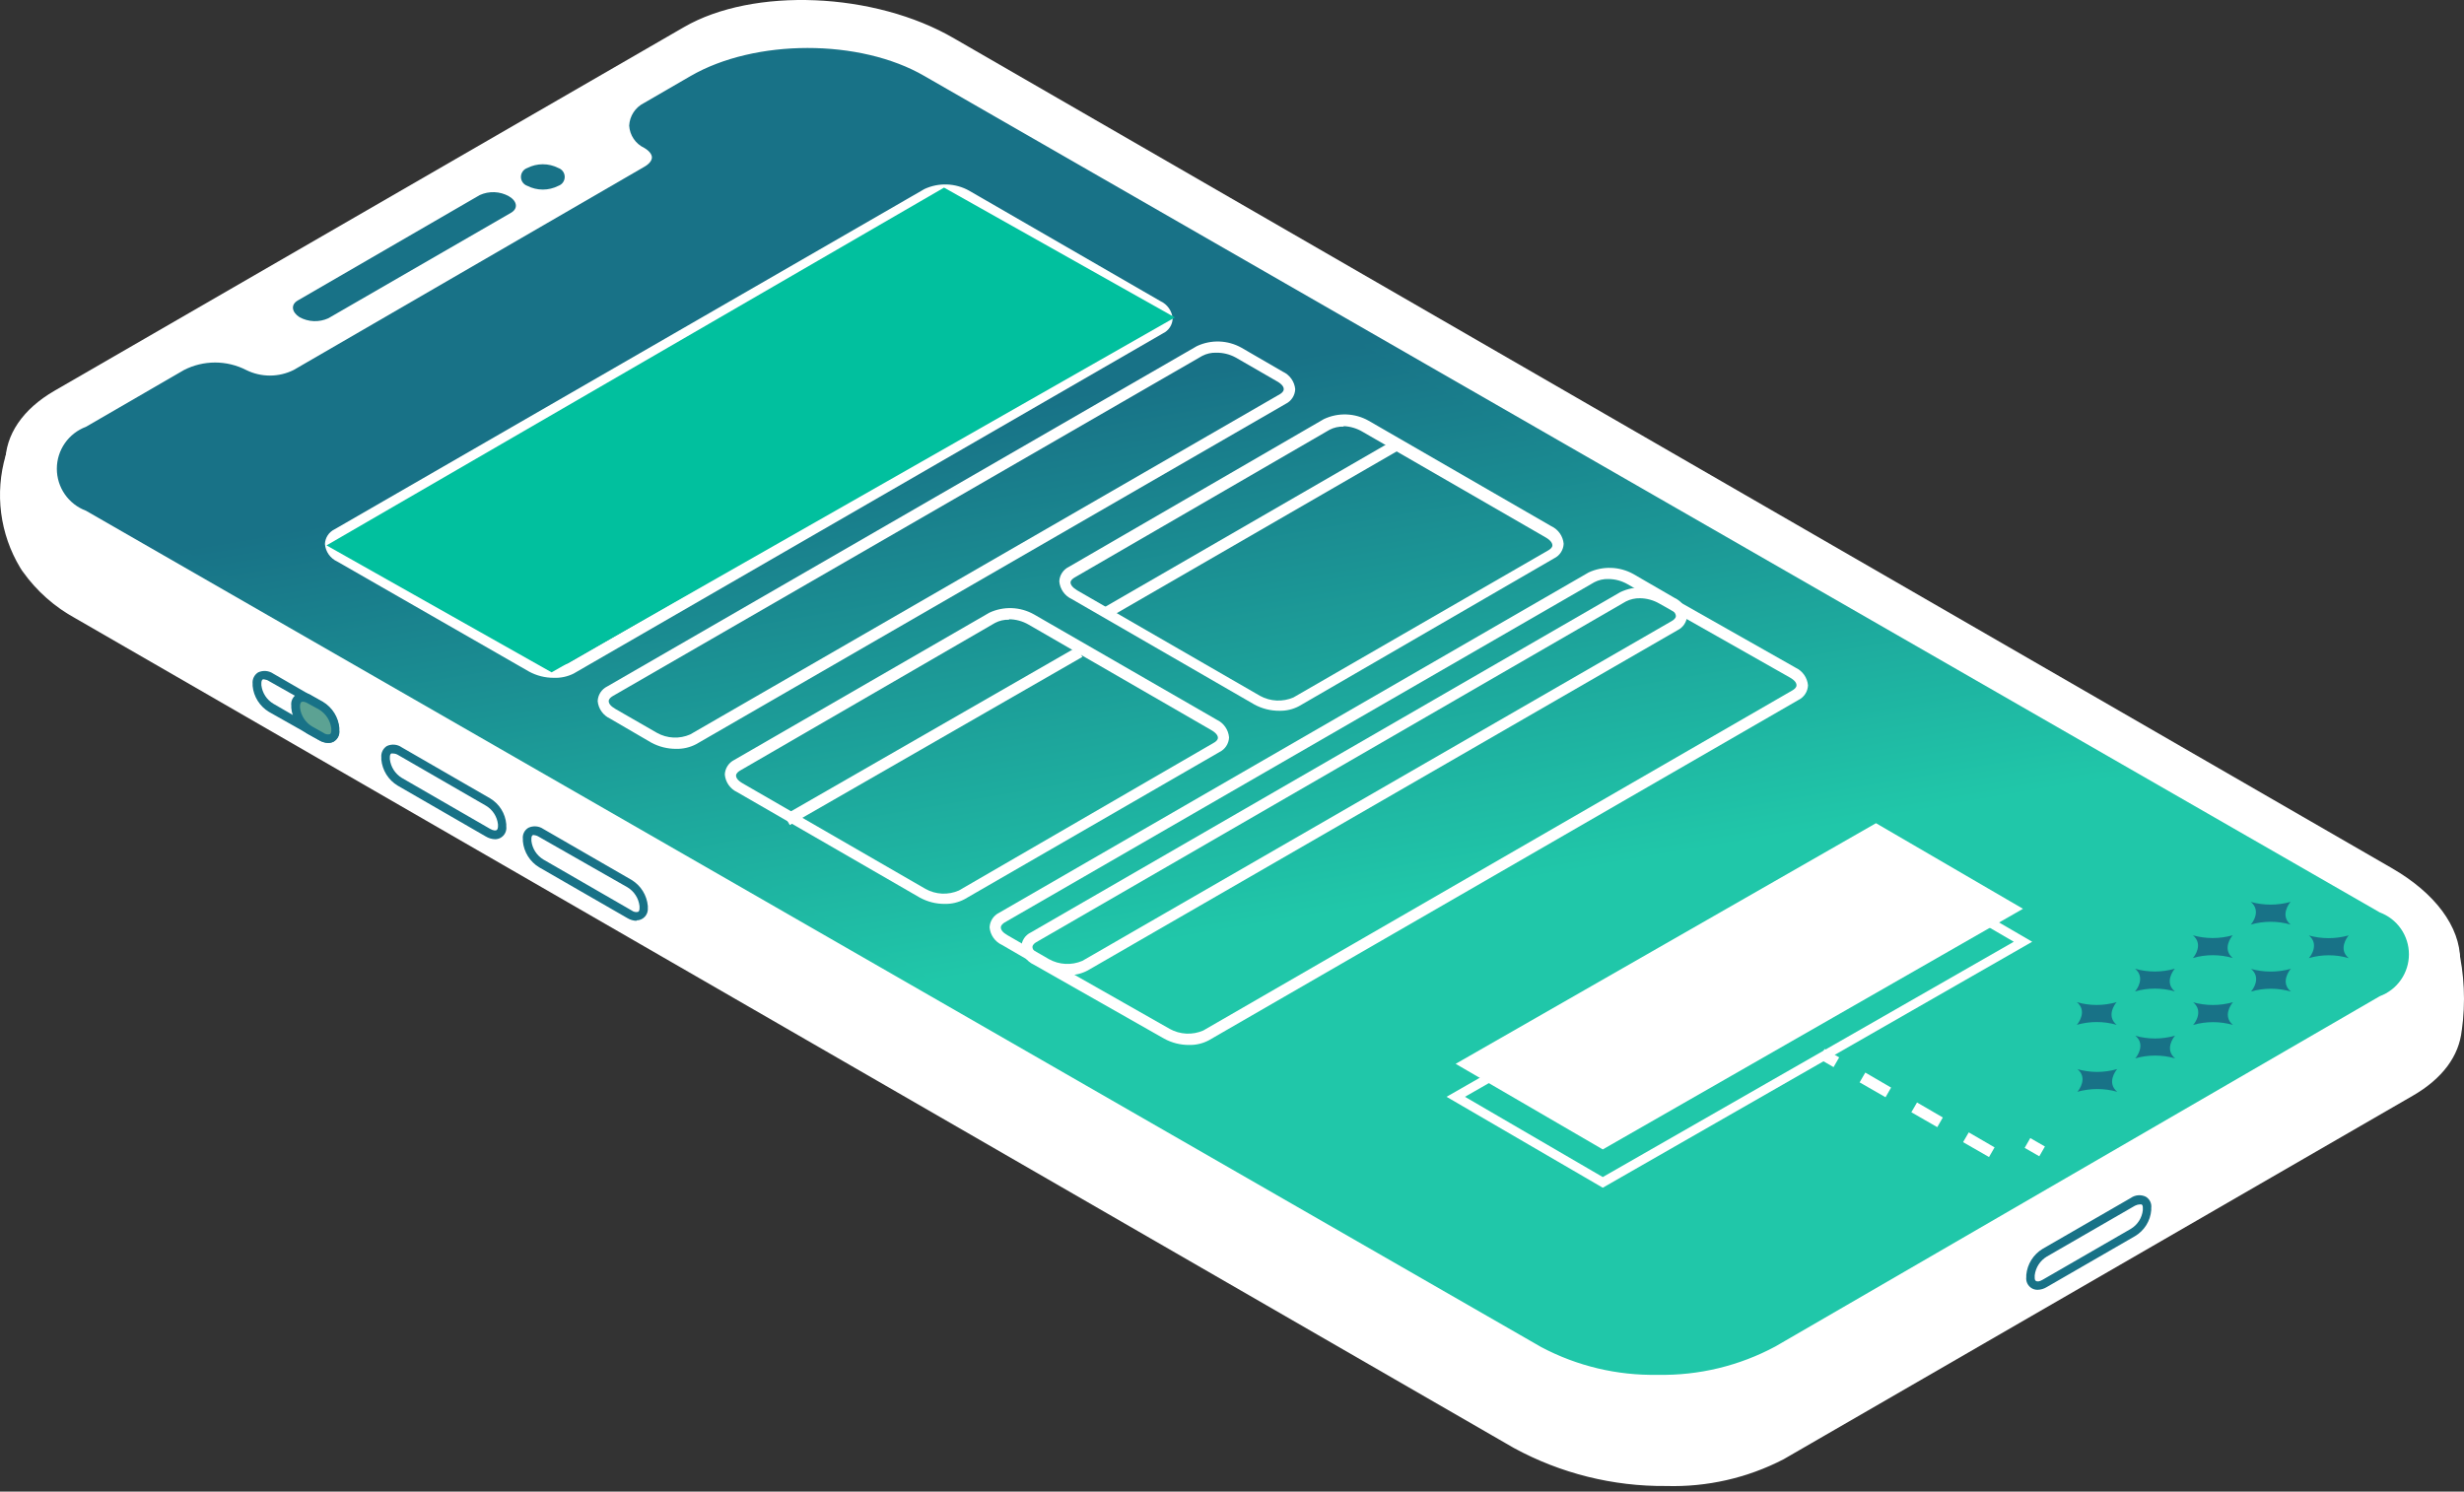<svg width="441" height="267" viewBox="0 0 441 267" fill="none" xmlns="http://www.w3.org/2000/svg">
    <rect x="0" y="0" width="441" height="267" fill="#333333" stroke="none"/>
    <path d="M5.225 101.571C7.593 104.893 10.69 107.629 14.28 109.567L271.617 258.101C285.536 266.24 306.597 266.993 318.644 260.136L431.317 195.025C436.425 192.095 439.05 188.209 439.457 184.119C440.125 179.29 439.898 174.379 438.786 169.632L431.277 170.039C430.221 169.25 429.12 168.524 427.98 167.862L170.644 19.328C156.725 11.29 135.663 10.436 123.617 17.395L10.943 82.505L2.376 82.058C1.467 85.187 1.208 88.469 1.614 91.702C2.02 94.935 3.083 98.051 4.737 100.859L4.838 101.001L5.225 101.591V101.571Z" fill="white"/>
    <path d="M298.214 265.996C288.701 266.085 279.323 263.746 270.966 259.2L13.549 110.706C9.788 108.665 6.544 105.791 4.066 102.303L3.903 102.079L3.598 101.591C1.806 98.606 0.652 95.283 0.207 91.83C-0.238 88.377 0.037 84.87 1.013 81.529L1.339 80.633L10.496 81.122L122.844 16.235C135.237 9.072 156.929 9.947 171.194 18.269L428.51 166.804C429.543 167.428 430.541 168.107 431.501 168.838L439.641 168.391L439.906 169.428C441.075 174.36 441.31 179.467 440.597 184.485V184.404C440.129 189.043 437.118 193.072 431.888 196.103L319.214 261.214C312.734 264.565 305.506 266.21 298.214 265.996ZM6.284 100.818C8.547 103.969 11.497 106.564 14.912 108.407L272.248 256.941C285.781 264.755 306.293 265.63 317.973 258.976L430.647 193.865C435.185 191.24 437.769 187.761 438.074 183.976L438.217 183.224C438.694 179.152 438.516 175.03 437.688 171.015L432.193 171.321L431.929 172.196L430.443 171.137C429.283 170.303 428.286 169.632 427.269 169.103L169.932 20.569C156.4 12.755 135.888 11.88 124.208 18.534L11.188 83.808L3.292 83.401C1.954 89.104 2.85 95.103 5.795 100.167L6.141 100.696L5.205 101.632L6.284 100.818Z" fill="white"/>
    <path d="M10.415 71.131L123.109 6.02C135.156 -0.959 156.218 -0.084 170.137 8.055L427.473 156.589C441.392 164.626 442.898 176.794 430.851 183.753L318.177 248.864C306.11 255.822 285.049 254.968 271.13 246.829L13.814 98.295C-0.125 90.237 -1.631 78.09 10.415 71.131Z" fill="white"/>
    <path d="M297.747 254.703C288.228 254.79 278.843 252.452 270.479 247.907L13.163 99.373C5.41 94.897 0.953 88.894 0.953 82.872C0.953 77.805 4.087 73.227 9.744 69.951L122.438 4.84C134.831 -2.322 156.503 -1.447 170.767 6.875L428.104 155.409C435.837 159.865 440.313 165.888 440.313 171.89C440.313 176.957 437.2 181.555 431.522 184.811L318.849 249.922C312.338 253.289 305.073 254.935 297.747 254.703ZM143.54 2.643C136.668 2.441 129.858 4.004 123.761 7.18L11.087 72.291C6.244 75.079 3.599 78.863 3.599 82.953C3.599 88.019 7.546 93.127 14.465 97.196L271.781 245.73C285.334 253.544 305.846 254.418 317.526 247.663L430.2 182.552C435.023 179.765 437.688 175.98 437.688 171.89C437.688 166.844 433.72 161.717 426.822 157.647L169.485 9.113C161.527 4.787 152.598 2.56 143.54 2.643Z" fill="white"/>
    <path d="M124.249 14.851L115.906 19.592C113.22 21.159 113.22 23.661 115.906 25.248C118.612 26.815 118.612 29.318 115.906 30.925L53.251 67.245C51.726 68.013 50.043 68.412 48.336 68.412C46.629 68.412 44.946 68.013 43.422 67.245C41.901 66.478 40.221 66.078 38.518 66.078C36.814 66.078 35.134 66.478 33.614 67.245L16.052 77.418C9.947 80.939 9.947 86.656 16.052 90.156L276.522 239.87C287.674 246.3 305.907 246.259 317.058 239.87L425.214 177.16C431.319 173.661 431.319 167.923 425.214 164.423L164.744 14.709C153.613 8.36 135.38 8.381 124.249 14.851Z" fill="url(#paint0_linear_151_1731)"/>
    <path d="M296.688 246.096C289.433 246.237 282.262 244.529 275.85 241.132L15.38 91.418C13.851 90.845 12.533 89.82 11.602 88.478C10.671 87.136 10.173 85.542 10.173 83.909C10.173 82.277 10.671 80.683 11.602 79.341C12.533 77.999 13.851 76.974 15.38 76.401L32.941 66.228C34.661 65.349 36.565 64.891 38.497 64.891C40.428 64.891 42.332 65.349 44.052 66.228C45.373 66.885 46.829 67.228 48.305 67.228C49.781 67.228 51.237 66.885 52.558 66.228L115.295 29.867C116.17 29.379 116.678 28.748 116.678 28.179C116.678 27.609 116.17 26.978 115.295 26.469C114.534 26.108 113.883 25.549 113.411 24.852C112.938 24.154 112.661 23.343 112.609 22.502C112.648 21.647 112.916 20.819 113.385 20.103C113.854 19.387 114.506 18.81 115.274 18.432L123.597 13.61C135.135 6.936 153.897 6.895 165.456 13.61L425.926 163.324C427.457 163.892 428.778 164.915 429.711 166.255C430.643 167.595 431.144 169.189 431.144 170.822C431.144 172.455 430.643 174.049 429.711 175.389C428.778 176.73 427.457 177.753 425.926 178.32L317.77 241.01C311.297 244.49 304.036 246.242 296.688 246.096ZM38.558 67.489C37.07 67.459 35.599 67.809 34.284 68.507L16.723 78.68C15.595 79.014 14.605 79.703 13.9 80.646C13.196 81.588 12.816 82.733 12.816 83.909C12.816 85.086 13.196 86.231 13.9 87.173C14.605 88.116 15.595 88.805 16.723 89.139L277.193 238.873C288.019 245.099 305.682 244.977 316.406 238.873L424.603 176.102C425.728 175.762 426.714 175.069 427.415 174.126C428.115 173.182 428.494 172.038 428.494 170.863C428.494 169.688 428.115 168.544 427.415 167.6C426.714 166.657 425.728 165.963 424.603 165.624L164.133 15.909C153.287 9.683 135.644 9.703 124.9 15.909L116.577 20.732C115.702 21.24 115.193 21.871 115.193 22.441C115.193 23.01 115.702 23.641 116.577 24.15C117.364 24.47 118.037 25.018 118.511 25.723C118.986 26.428 119.239 27.258 119.239 28.107C119.239 28.957 118.986 29.787 118.511 30.492C118.037 31.197 117.364 31.745 116.577 32.065L53.921 68.425C52.199 69.307 50.291 69.767 48.356 69.767C46.421 69.767 44.513 69.307 42.79 68.425C41.483 67.756 40.026 67.433 38.558 67.489Z" fill="url(#paint1_linear_151_1731)"/>
    <path d="M94.377 33.266C94.044 33.151 93.755 32.936 93.551 32.65C93.346 32.363 93.236 32.02 93.236 31.668C93.236 31.317 93.346 30.973 93.551 30.687C93.755 30.401 94.044 30.185 94.377 30.071C95.237 29.632 96.189 29.403 97.154 29.403C98.12 29.403 99.072 29.632 99.932 30.071C100.265 30.185 100.554 30.401 100.758 30.687C100.963 30.973 101.072 31.317 101.072 31.668C101.072 32.02 100.963 32.363 100.758 32.65C100.554 32.936 100.265 33.151 99.932 33.266C99.072 33.705 98.12 33.934 97.154 33.934C96.189 33.934 95.237 33.705 94.377 33.266Z" fill="#187287"/>
    <path d="M53.311 53.776L85.87 34.914C86.691 34.541 87.588 34.365 88.489 34.4C89.39 34.435 90.27 34.681 91.059 35.117C92.605 36.013 92.768 37.355 91.425 38.108L58.765 56.97C57.947 57.343 57.054 57.519 56.156 57.484C55.258 57.448 54.381 57.203 53.596 56.767C52.212 55.871 51.988 54.529 53.311 53.776Z" fill="#187287"/>
    <path d="M293.329 254.321L293.227 264.087L294.732 264.102L294.835 254.336L293.329 254.321Z" fill="white"/>
    <path d="M432.844 193.784L431.399 193.336C432.311 190.076 432.311 186.627 431.399 183.366L432.844 182.919C433.841 186.472 433.841 190.231 432.844 193.784Z" fill="white"/>
    <path d="M428.348 196.409L426.903 195.961C427.803 192.699 427.803 189.254 426.903 185.991L428.348 185.543C429.344 189.097 429.344 192.856 428.348 196.409Z" fill="white"/>
    <path d="M14.22 110.117C13.584 106.573 13.339 102.97 13.488 99.373H14.993C14.858 102.84 15.09 106.312 15.685 109.73L14.22 110.117Z" fill="white"/>
    <path d="M9.256 107.268C8.634 103.722 8.395 100.121 8.544 96.524H10.05C9.915 99.985 10.147 103.449 10.741 106.861L9.256 107.268Z" fill="white"/>
    <path d="M88.597 150.221C88.014 150.203 87.447 150.034 86.948 149.732L71.157 140.617C70.342 140.121 69.654 139.442 69.149 138.633C68.643 137.824 68.335 136.907 68.248 135.957V135.571C68.209 135.172 68.281 134.771 68.457 134.412C68.633 134.053 68.906 133.749 69.245 133.536C69.671 133.338 70.142 133.256 70.61 133.299C71.079 133.342 71.527 133.508 71.91 133.78L87.701 142.896C88.521 143.381 89.212 144.056 89.718 144.863C90.225 145.67 90.531 146.586 90.611 147.535V147.921C90.666 148.321 90.6 148.728 90.422 149.09C90.245 149.453 89.963 149.754 89.614 149.956C89.304 150.132 88.953 150.223 88.597 150.221ZM70.282 134.879C70.196 134.856 70.105 134.856 70.018 134.879C69.814 135.001 69.774 135.327 69.774 135.53V135.896C69.854 136.583 70.09 137.243 70.463 137.825C70.837 138.407 71.339 138.895 71.931 139.254L87.722 148.369C88.291 148.695 88.698 148.695 88.882 148.593C89.065 148.491 89.126 148.125 89.126 147.942V147.555C89.049 146.87 88.814 146.212 88.44 145.633C88.066 145.054 87.562 144.57 86.969 144.218L71.178 135.103C70.9 134.944 70.582 134.866 70.262 134.879H70.282Z" fill="#187287"/>
    <path d="M113.932 164.83C113.35 164.812 112.782 164.644 112.284 164.342L96.493 155.246C95.677 154.751 94.989 154.072 94.484 153.263C93.979 152.453 93.67 151.537 93.583 150.587V150.2C93.529 149.801 93.594 149.394 93.772 149.031C93.95 148.669 94.231 148.368 94.58 148.166C95.006 147.969 95.475 147.886 95.942 147.925C96.41 147.964 96.859 148.124 97.246 148.39L113.037 157.505C113.852 158 114.54 158.68 115.046 159.489C115.551 160.298 115.86 161.215 115.947 162.165V162.531C115.972 162.813 115.939 163.097 115.848 163.366C115.757 163.634 115.611 163.881 115.42 164.089C115.228 164.298 114.995 164.465 114.735 164.578C114.476 164.692 114.195 164.75 113.912 164.749L113.932 164.83ZM95.618 149.488C95.531 149.463 95.44 149.463 95.353 149.488C95.129 149.61 95.109 149.956 95.109 150.139V150.526C95.191 151.21 95.427 151.866 95.801 152.444C96.175 153.023 96.676 153.508 97.266 153.863L113.057 162.978C113.219 163.105 113.408 163.193 113.609 163.235C113.81 163.278 114.018 163.273 114.217 163.223C114.441 163.1 114.461 162.755 114.461 162.551V162.185C114.381 161.498 114.146 160.838 113.772 160.256C113.398 159.675 112.896 159.186 112.304 158.828L96.493 149.814C96.224 149.636 95.918 149.524 95.598 149.488H95.618Z" fill="#187287"/>
    <path d="M363.657 230.612C363.308 230.41 363.027 230.109 362.849 229.747C362.672 229.384 362.606 228.977 362.66 228.578V228.211C362.747 227.261 363.056 226.345 363.561 225.536C364.067 224.727 364.755 224.047 365.57 223.552L381.361 214.436C381.748 214.162 382.201 213.996 382.673 213.957C383.146 213.917 383.62 214.006 384.047 214.212C384.393 214.417 384.67 214.72 384.844 215.082C385.017 215.444 385.08 215.85 385.024 216.247V216.613C384.948 217.566 384.644 218.487 384.138 219.298C383.631 220.109 382.937 220.786 382.114 221.273L366.323 230.388C365.827 230.696 365.258 230.865 364.675 230.877C364.318 230.879 363.967 230.788 363.657 230.612ZM382.114 215.82L366.323 224.935C365.731 225.294 365.229 225.782 364.856 226.364C364.482 226.946 364.246 227.606 364.166 228.293V228.659C364.166 228.862 364.166 229.188 364.41 229.31C364.654 229.432 365 229.412 365.57 229.086L381.361 219.971C381.956 219.616 382.46 219.128 382.834 218.546C383.209 217.963 383.443 217.302 383.518 216.613V216.247C383.518 216.044 383.518 215.718 383.294 215.596C383.201 215.573 383.103 215.573 383.009 215.596C382.698 215.601 382.391 215.678 382.114 215.82Z" fill="#187287"/>
    <path d="M58.724 132.987C58.141 132.961 57.573 132.786 57.076 132.478L48.143 127.432C47.324 126.939 46.632 126.261 46.123 125.451C45.614 124.642 45.302 123.724 45.213 122.773V122.386C45.171 121.987 45.243 121.585 45.419 121.225C45.595 120.866 45.869 120.563 46.21 120.351C46.639 120.155 47.112 120.072 47.582 120.111C48.053 120.15 48.505 120.31 48.896 120.575L57.768 125.702C58.584 126.198 59.272 126.877 59.777 127.686C60.282 128.496 60.591 129.412 60.678 130.362V130.749C60.732 131.148 60.666 131.555 60.489 131.918C60.311 132.28 60.03 132.581 59.681 132.783C59.382 132.923 59.055 132.993 58.724 132.987ZM47.309 121.613C47.215 121.587 47.117 121.587 47.024 121.613C46.82 121.735 46.779 122.081 46.779 122.264V122.65C46.86 123.337 47.099 123.996 47.476 124.574C47.854 125.153 48.361 125.637 48.957 125.987L57.829 131.115C57.991 131.242 58.179 131.329 58.381 131.372C58.582 131.414 58.79 131.41 58.989 131.359C59.213 131.237 59.233 130.891 59.233 130.708V130.321C59.15 129.635 58.913 128.977 58.54 128.395C58.166 127.814 57.666 127.325 57.076 126.964L48.143 121.918C47.893 121.752 47.607 121.648 47.309 121.613Z" fill="#187287"/>
    <path d="M52.944 126.699V126.313C52.944 124.909 54.084 124.441 55.488 125.234L57.523 126.374C58.239 126.802 58.843 127.395 59.285 128.102C59.727 128.81 59.995 129.612 60.067 130.443V130.83C60.067 132.234 58.927 132.702 57.523 131.888L55.488 130.748C54.771 130.326 54.167 129.737 53.724 129.033C53.282 128.328 53.014 127.528 52.944 126.699Z" fill="#5CA293"/>
    <path d="M58.724 132.987C58.14 132.961 57.573 132.786 57.076 132.478L55.041 131.359C54.225 130.864 53.537 130.184 53.032 129.375C52.527 128.566 52.218 127.65 52.131 126.7V126.313C52.077 125.913 52.142 125.506 52.32 125.144C52.497 124.782 52.779 124.48 53.128 124.278C53.554 124.081 54.023 123.999 54.49 124.038C54.958 124.077 55.407 124.237 55.794 124.502L57.829 125.641C58.644 126.137 59.332 126.816 59.837 127.625C60.343 128.435 60.651 129.351 60.739 130.301V130.688C60.793 131.087 60.727 131.494 60.549 131.857C60.372 132.219 60.091 132.52 59.742 132.722C59.429 132.893 59.08 132.984 58.724 132.987ZM53.698 126.7C53.779 127.383 54.016 128.04 54.39 128.618C54.763 129.196 55.265 129.681 55.855 130.036L57.89 131.176C58.051 131.303 58.24 131.391 58.441 131.433C58.642 131.475 58.85 131.471 59.05 131.42C59.273 131.298 59.294 130.952 59.294 130.769V130.382C59.211 129.696 58.974 129.038 58.6 128.456C58.227 127.875 57.726 127.386 57.137 127.025L55.102 125.906C54.532 125.56 54.105 125.56 53.942 125.662C53.779 125.764 53.698 126.13 53.698 126.313V126.7Z" fill="#187287"/>
    <path d="M299.996 254.354L298.49 254.373L298.619 264.464L300.125 264.445L299.996 254.354Z" fill="white"/>
    <path d="M318.472 249.723L316.966 249.742L317.094 259.834L318.6 259.815L318.472 249.723Z" fill="white"/>
    <path d="M279.161 251.647L279.059 261.413L280.564 261.428L280.667 251.662L279.161 251.647Z" fill="white"/>
    <path d="M256.107 239.166L256.007 248.933L257.513 248.948L257.613 239.182L256.107 239.166Z" fill="white"/>
    <path d="M326.565 187.766L325.558 189.511L328.166 191.016L329.173 189.272L326.565 187.766Z" fill="white"/>
    <path d="M355.986 207.111L351.346 204.446L352.363 202.696L356.983 205.382L355.986 207.111ZM346.727 201.76L342.087 199.094L343.105 197.344L347.724 200.03L346.727 201.76ZM337.468 196.408L332.828 193.743L333.846 191.993L338.465 194.679L337.468 196.408Z" fill="white"/>
    <path d="M363.375 203.718L362.368 205.47L364.988 206.976L365.996 205.224L363.375 203.718Z" fill="white"/>
    <path d="M363.718 168.574L286.859 212.605L258.899 196.328L335.758 152.317L363.718 168.574ZM286.859 210.693L360.422 168.574L335.758 154.209L262.196 196.328L286.859 210.693Z" fill="white"/>
    <path d="M362.071 162.673L286.86 205.748L260.528 190.427L335.759 147.352L362.071 162.673Z" fill="white"/>
    <path d="M99.118 121.328C97.569 121.337 96.042 120.952 94.682 120.209L60.353 100.513C59.741 100.233 59.215 99.795 58.829 99.244C58.443 98.694 58.21 98.05 58.155 97.379C58.176 96.828 58.346 96.293 58.648 95.831C58.949 95.369 59.369 94.997 59.865 94.755L165.457 33.835C166.715 33.25 168.093 32.971 169.479 33.02C170.866 33.07 172.221 33.447 173.434 34.12L207.681 53.898C208.293 54.177 208.819 54.615 209.206 55.166C209.592 55.717 209.824 56.361 209.879 57.031C209.858 57.582 209.688 58.117 209.387 58.579C209.086 59.042 208.665 59.413 208.17 59.656L102.659 120.575C101.561 121.12 100.343 121.379 99.118 121.328ZM168.977 34.934C168.101 34.905 167.232 35.101 166.454 35.504L60.943 96.403C60.679 96.566 60.251 96.871 60.251 97.298C60.251 97.725 60.556 98.193 61.452 98.702L95.679 118.459C96.584 118.961 97.593 119.249 98.627 119.298C99.661 119.347 100.693 119.158 101.642 118.744L207.173 57.825C207.437 57.682 207.885 57.377 207.885 56.95C207.885 56.522 207.559 56.054 206.664 55.546L172.437 35.87C171.375 35.295 170.184 35.001 168.977 35.015V34.934Z" fill="white"/>
    <path d="M121.014 134.045C119.458 134.051 117.925 133.666 116.557 132.926L109.191 128.632C108.579 128.35 108.052 127.912 107.663 127.362C107.273 126.812 107.035 126.17 106.973 125.499C106.994 124.948 107.164 124.413 107.465 123.951C107.766 123.488 108.186 123.116 108.682 122.874L214.213 61.955C215.47 61.365 216.849 61.083 218.236 61.132C219.623 61.182 220.979 61.562 222.19 62.24L229.597 66.533C230.209 66.815 230.736 67.253 231.125 67.803C231.514 68.353 231.752 68.996 231.815 69.666C231.794 70.218 231.624 70.753 231.323 71.215C231.022 71.677 230.601 72.049 230.106 72.291L124.595 133.211C123.491 133.788 122.259 134.075 121.014 134.045ZM217.693 63.135C216.817 63.104 215.947 63.3 215.169 63.705L109.659 124.604C109.394 124.766 108.947 125.072 108.947 125.499C108.947 125.926 109.272 126.394 110.147 126.903L117.575 131.176C118.478 131.683 119.487 131.972 120.522 132.022C121.557 132.071 122.589 131.879 123.537 131.461L229.068 70.562C229.333 70.399 229.76 70.094 229.76 69.666C229.76 69.239 229.455 68.771 228.559 68.262L221.152 63.99C220.091 63.414 218.9 63.12 217.693 63.135Z" fill="white"/>
    <path d="M191.177 174.556C189.627 174.563 188.101 174.178 186.74 173.437L179.333 169.144C178.72 168.863 178.192 168.426 177.803 167.875C177.413 167.325 177.176 166.682 177.115 166.01C177.136 165.459 177.306 164.924 177.607 164.462C177.908 164 178.329 163.628 178.825 163.385L284.335 102.466C285.597 101.881 286.978 101.601 288.368 101.651C289.758 101.7 291.116 102.077 292.333 102.751L299.74 107.044C300.352 107.326 300.878 107.764 301.268 108.314C301.657 108.864 301.895 109.507 301.958 110.178C301.937 110.729 301.766 111.264 301.465 111.726C301.165 112.188 300.744 112.56 300.248 112.802L194.656 173.722C193.585 174.287 192.388 174.574 191.177 174.556ZM287.876 103.646C287 103.616 286.131 103.812 285.353 104.216L179.822 165.115C179.557 165.278 179.13 165.583 179.13 166.01C179.13 166.438 179.435 166.905 180.33 167.414L187.738 171.687C188.645 172.193 189.656 172.484 190.693 172.537C191.731 172.59 192.766 172.403 193.72 171.992L299.231 111.154C299.496 110.992 299.943 110.686 299.943 110.279C299.943 109.872 299.618 109.364 298.743 108.855L291.315 104.582C290.269 103.979 289.084 103.656 287.876 103.646Z" fill="white"/>
    <path d="M212.829 187.049C211.273 187.058 209.74 186.673 208.373 185.93L185.012 172.664C184.395 172.383 183.864 171.943 183.474 171.389C183.084 170.834 182.849 170.185 182.794 169.51C182.81 168.96 182.978 168.426 183.28 167.966C183.582 167.506 184.005 167.139 184.503 166.905L290.014 105.986C291.269 105.391 292.649 105.106 294.037 105.156C295.425 105.205 296.781 105.588 297.991 106.271L321.372 119.517C321.986 119.803 322.513 120.244 322.902 120.798C323.292 121.351 323.529 121.997 323.59 122.671C323.569 123.222 323.399 123.757 323.098 124.219C322.797 124.681 322.376 125.053 321.881 125.296L216.35 186.215C215.266 186.788 214.055 187.075 212.829 187.049ZM293.534 107.085C292.659 107.066 291.793 107.262 291.011 107.655L185.5 168.635C185.236 168.777 184.788 169.103 184.788 169.51C184.788 169.917 185.114 170.405 186.009 170.914L209.37 184.18C210.279 184.683 211.291 184.97 212.328 185.019C213.365 185.069 214.4 184.879 215.353 184.465L320.823 123.566C321.087 123.403 321.535 123.098 321.535 122.671C321.535 122.243 321.23 121.775 320.334 121.267L296.953 108.021C295.911 107.425 294.735 107.103 293.534 107.085Z" fill="white"/>
    <path d="M169.079 161.798C167.529 161.808 166.003 161.422 164.643 160.679L131.942 141.797C131.327 141.513 130.798 141.072 130.409 140.518C130.019 139.964 129.783 139.318 129.724 138.643C129.747 138.093 129.918 137.559 130.219 137.097C130.519 136.635 130.939 136.263 131.433 136.018L177.076 109.669C178.334 109.082 179.714 108.803 181.102 108.856C182.489 108.91 183.844 109.293 185.053 109.974L217.775 128.836C218.386 129.123 218.91 129.565 219.296 130.119C219.682 130.672 219.915 131.318 219.972 131.99C219.951 132.541 219.781 133.076 219.48 133.538C219.179 134 218.759 134.372 218.263 134.615L172.62 160.964C171.53 161.54 170.311 161.827 169.079 161.798ZM180.597 110.93C179.727 110.9 178.864 111.096 178.094 111.5L132.43 137.951C132.186 138.094 131.738 138.419 131.738 138.826C131.738 139.233 132.043 139.722 132.939 140.23L165.64 159.113C166.547 159.62 167.56 159.909 168.598 159.959C169.636 160.008 170.671 159.816 171.623 159.397L217.266 132.946C217.531 132.804 217.978 132.478 217.978 132.071C217.978 131.664 217.653 131.176 216.757 130.667L184.056 111.785C183.002 111.182 181.811 110.859 180.597 110.849V110.93Z" fill="white"/>
    <path d="M228.966 127.228C227.409 127.238 225.876 126.853 224.509 126.109L191.808 107.227C191.193 106.943 190.664 106.502 190.275 105.948C189.886 105.395 189.649 104.748 189.59 104.073C189.612 103.525 189.783 102.994 190.084 102.535C190.385 102.076 190.805 101.708 191.299 101.469L236.942 75.018C238.201 74.423 239.584 74.138 240.976 74.187C242.367 74.237 243.727 74.619 244.94 75.303L277.641 94.185C278.256 94.469 278.784 94.91 279.174 95.464C279.563 96.017 279.8 96.664 279.859 97.339C279.836 97.887 279.666 98.418 279.364 98.877C279.063 99.336 278.644 99.704 278.15 99.943L232.506 126.394C231.418 126.974 230.198 127.262 228.966 127.228ZM240.483 76.361C239.607 76.33 238.738 76.526 237.96 76.93L192.317 103.382C192.052 103.544 191.604 103.85 191.604 104.257C191.604 104.664 191.93 105.152 192.805 105.681L225.527 124.563C226.433 125.061 227.442 125.346 228.475 125.395C229.508 125.444 230.539 125.257 231.489 124.848L277.132 98.498C277.397 98.335 277.844 98.03 277.844 97.623C277.844 97.216 277.519 96.708 276.644 96.199L243.922 77.317C242.881 76.688 241.699 76.331 240.483 76.279V76.361Z" fill="white"/>
    <path d="M192.714 115.836L140.346 145.929L141.353 147.682L193.721 117.588L192.714 115.836Z" fill="white"/>
    <path d="M249.659 78.661L197.541 108.772L198.549 110.517L250.667 80.405L249.659 78.661Z" fill="white"/>
    <path d="M371.798 191.363C373.71 192.909 372.123 195.107 371.798 195.432C374.133 194.775 376.605 194.775 378.94 195.432C377.027 193.866 378.635 191.668 378.94 191.363C376.587 192.044 374.089 192.044 371.737 191.363C371.737 191.363 371.696 191.342 371.798 191.363Z" fill="#187287"/>
    <path d="M382.155 185.381C384.068 186.927 382.48 189.124 382.155 189.45C384.488 188.779 386.964 188.779 389.297 189.45C387.385 187.883 388.992 185.686 389.297 185.381C386.945 186.062 384.447 186.062 382.094 185.381C382.094 185.381 382.114 185.36 382.155 185.381Z" fill="#187287"/>
    <path d="M392.512 179.398C394.425 180.965 392.838 183.163 392.512 183.468C394.846 182.797 397.321 182.797 399.655 183.468C397.742 181.901 399.35 179.704 399.655 179.398C397.299 180.059 394.807 180.059 392.451 179.398C392.451 179.398 392.472 179.378 392.512 179.398Z" fill="#187287"/>
    <path d="M402.87 173.417C404.782 174.983 403.195 177.181 402.87 177.486C405.203 176.815 407.679 176.815 410.012 177.486C408.099 175.919 409.707 173.722 410.012 173.417C407.656 174.077 405.164 174.077 402.809 173.417C402.809 173.417 402.829 173.396 402.87 173.417Z" fill="#187287"/>
    <path d="M413.227 167.435C415.14 169.001 413.553 171.199 413.227 171.504C415.56 170.825 418.037 170.825 420.37 171.504C418.457 169.958 420.064 167.74 420.37 167.435C418.014 168.095 415.522 168.095 413.166 167.435C413.166 167.435 413.186 167.414 413.227 167.435Z" fill="#187287"/>
    <path d="M371.696 179.378C373.609 180.925 372.022 183.122 371.696 183.448C374.03 182.777 376.505 182.777 378.839 183.448C376.926 181.881 378.533 179.683 378.839 179.378C376.493 180.06 374.001 180.06 371.655 179.378C371.655 179.378 371.696 179.358 371.696 179.378Z" fill="#187287"/>
    <path d="M382.113 173.396C384.026 174.963 382.439 177.14 382.113 177.465C384.447 176.794 386.922 176.794 389.256 177.465C387.343 175.899 388.95 173.701 389.256 173.396C386.909 174.07 384.419 174.07 382.072 173.396C382.072 173.396 382.072 173.376 382.113 173.396Z" fill="#187287"/>
    <path d="M392.471 167.414C394.384 168.981 392.797 171.179 392.471 171.484C394.805 170.813 397.28 170.813 399.614 171.484C397.701 169.917 399.309 167.72 399.614 167.414C397.265 168.075 394.78 168.075 392.431 167.414C392.431 167.414 392.431 167.394 392.471 167.414Z" fill="#187287"/>
    <path d="M402.829 161.432C404.742 162.999 403.154 165.196 402.829 165.501C405.162 164.83 407.638 164.83 409.971 165.501C408.059 163.935 409.666 161.737 409.971 161.432C407.622 162.092 405.137 162.092 402.788 161.432C402.788 161.432 402.788 161.412 402.829 161.432Z" fill="#187287"/>
    <path d="M58.44 97.625L168.965 33.582L210.283 56.824L98.725 120.35L58.44 97.625Z" fill="#01C09E"/>
    <defs>
    <linearGradient id="paint0_linear_151_1731" x1="192.333" y1="29.609" x2="220.901" y2="195.939" gradientUnits="userSpaceOnUse">
    <stop offset="0.24" stop-color="#187287"/>
    <stop offset="0.828" stop-color="#20C7A9"/>
    </linearGradient>
    <linearGradient id="paint1_linear_151_1731" x1="192.179" y1="28.461" x2="221.242" y2="196.729" gradientUnits="userSpaceOnUse">
    <stop offset="0.24" stop-color="#187287"/>
    <stop offset="0.828" stop-color="#20C7A9"/>
    </linearGradient>
    </defs>
    </svg>
    